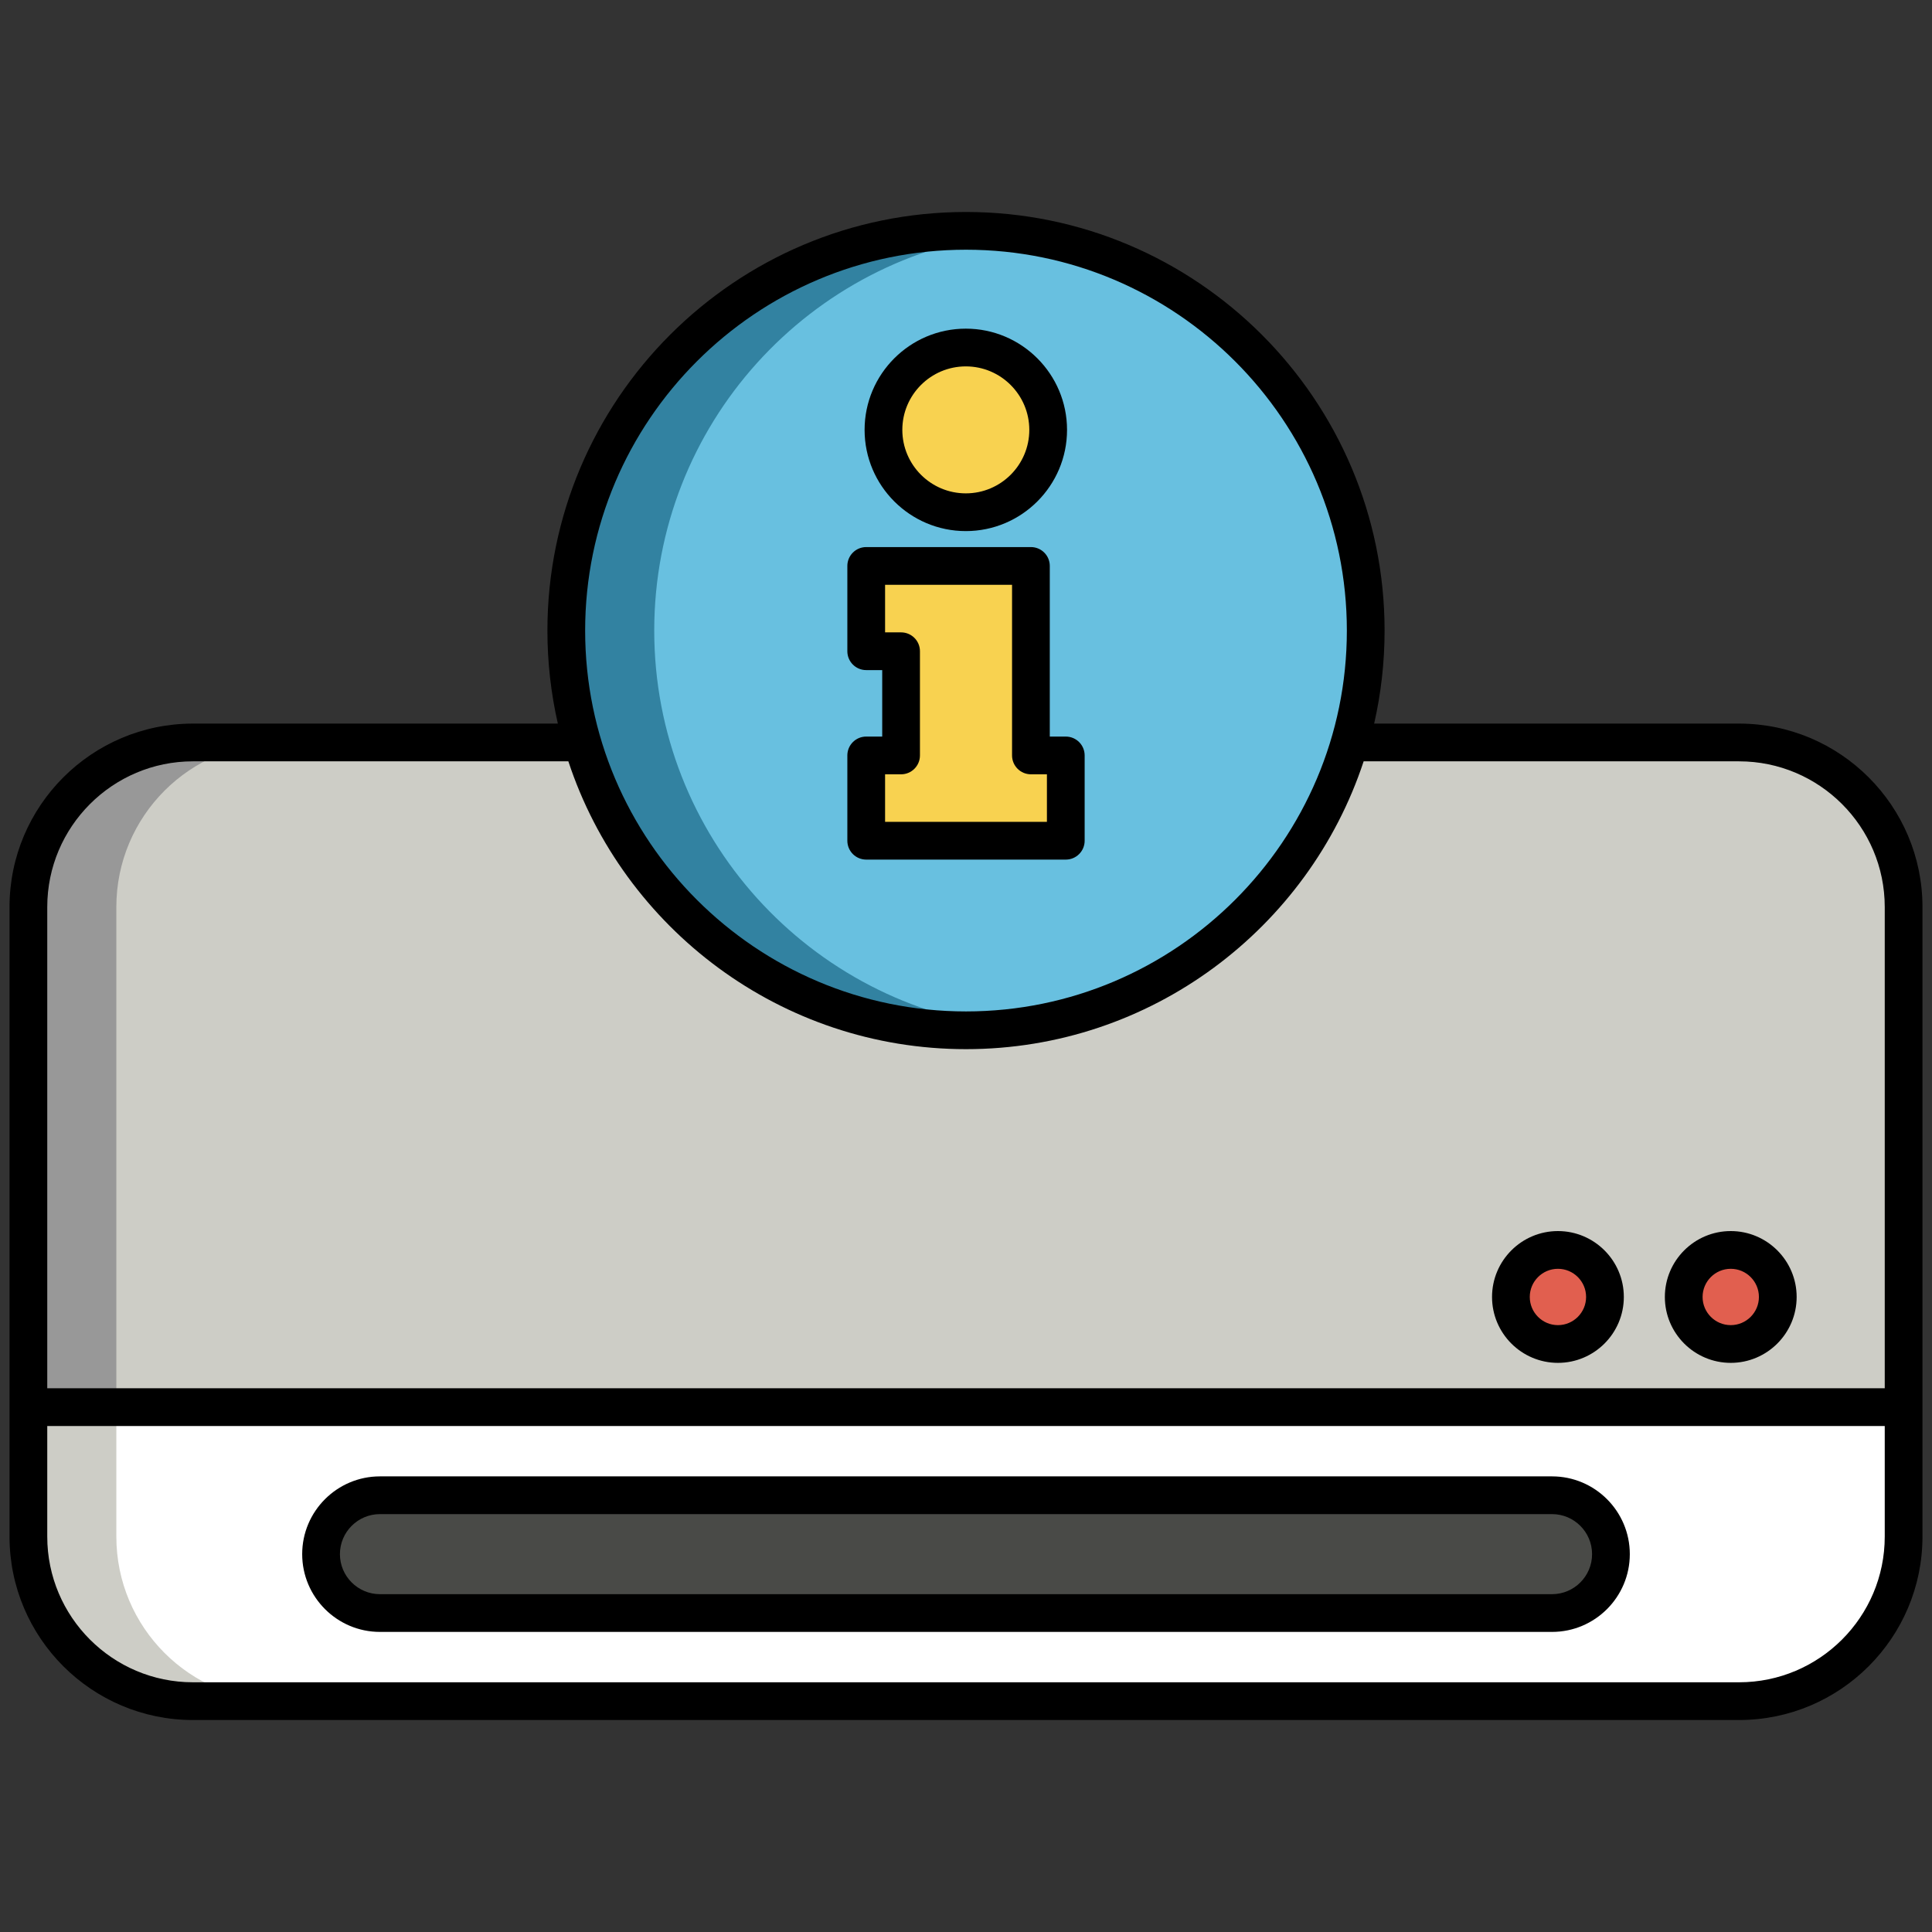<svg xmlns="http://www.w3.org/2000/svg" enable-background="new 0 0 512 512" viewBox="0 0 512 512" id="ac-information"><rect x="0" y="0" width="512" height="512" fill="#333333" stroke="none"/><path fill="#CDCDC6" d="M460.872,450.822H51.128c-24.082,0-43.604-19.522-43.604-43.604V240.366
					c0-24.082,19.522-43.604,43.604-43.604h409.744c24.082,0,43.604,19.522,43.604,43.604v166.851
					C504.476,431.3,484.954,450.822,460.872,450.822z"></path><path fill="#989898" d="M30.832,407.218V240.366c0-24.082,19.522-43.604,43.604-43.604H51.128
					c-24.082,0-43.604,19.522-43.604,43.604v166.852c0,24.082,19.522,43.604,43.604,43.604h23.309
					C50.355,450.822,30.832,431.3,30.832,407.218z"></path><path fill="#FFF" d="M7.524,372.906v34.312c0,24.082,19.522,43.604,43.604,43.604h409.744
					c24.082,0,43.604-19.522,43.604-43.604v-34.312H7.524z"></path><path fill="#CDCDC6" d="M30.832,407.218v-34.312H7.524v34.312c0,24.082,19.522,43.604,43.604,43.604h23.309
					C50.355,450.822,30.832,431.3,30.832,407.218z"></path><circle cx="458.667" cy="343.71" r="12.463" fill="#E15F4F"></circle><circle cx="412.869" cy="343.71" r="12.463" fill="#E15F4F"></circle><path fill="#494A47" d="M411.307,427.474H100.693c-8.621,0-15.61-6.989-15.61-15.61v0c0-8.621,6.989-15.61,15.61-15.61h310.615
				c8.621,0,15.61,6.989,15.61,15.61v0C426.917,420.485,419.928,427.474,411.307,427.474z"></path><circle cx="256" cy="167.108" r="105.93" fill="#68C0E0"></circle><path fill="#3282A1" d="M173.379,167.108c0-54.564,41.257-99.486,94.276-105.289c-3.828-0.419-7.715-0.641-11.654-0.641
			c-58.503,0-105.93,47.426-105.93,105.93s47.426,105.93,105.93,105.93c3.939,0,7.826-0.222,11.654-0.641
			C214.635,266.593,173.379,221.672,173.379,167.108z"></path><polygon fill="#F8D250" points="273.205 200.199 273.205 149.981 229.556 149.981 229.556 172.585 238.795 172.585 238.795 200.199 229.556 200.199 229.556 222.803 282.444 222.803 282.444 200.199"></polygon><circle cx="255.951" cy="113.922" r="21.825" fill="#F8D250"></circle><g><path d="M460.872,191.762h-96.707c1.807-7.932,2.765-16.183,2.765-24.654c0-61.167-49.763-110.93-110.93-110.93
				s-110.93,49.763-110.93,110.93c0,8.471,0.958,16.722,2.765,24.654H51.128c-26.801,0-48.604,21.804-48.604,48.604v166.852
				c0,26.801,21.804,48.604,48.604,48.604h409.743c26.801,0,48.604-21.804,48.604-48.604V240.366
				C509.476,213.566,487.672,191.762,460.872,191.762z M256,66.178c55.653,0,100.93,45.277,100.93,100.93
				c0,55.653-45.277,100.93-100.93,100.93s-100.93-45.277-100.93-100.93C155.07,111.455,200.347,66.178,256,66.178z M51.128,201.762
				h99.492c14.587,44.247,56.31,76.275,105.38,76.275s90.793-32.028,105.38-76.275h99.492c21.287,0,38.604,17.318,38.604,38.604
				v127.54H12.524v-127.54C12.524,219.08,29.842,201.762,51.128,201.762z M460.872,445.822H51.128
				c-21.287,0-38.604-17.318-38.604-38.604v-29.312h486.952v29.312C499.476,428.504,482.158,445.822,460.872,445.822z"></path><path d="M458.667 361.173c9.629 0 17.463-7.834 17.463-17.463s-7.834-17.464-17.463-17.464-17.463 7.834-17.463 17.464S449.037 361.173 458.667 361.173zM458.667 336.246c4.115 0 7.463 3.348 7.463 7.464 0 4.115-3.348 7.463-7.463 7.463s-7.463-3.348-7.463-7.463C451.203 339.594 454.551 336.246 458.667 336.246zM412.869 361.173c9.629 0 17.463-7.834 17.463-17.463s-7.834-17.464-17.463-17.464-17.463 7.834-17.463 17.464S403.239 361.173 412.869 361.173zM412.869 336.246c4.115 0 7.463 3.348 7.463 7.464 0 4.115-3.348 7.463-7.463 7.463s-7.463-3.348-7.463-7.463C405.405 339.594 408.753 336.246 412.869 336.246zM411.308 391.254H100.692c-11.364 0-20.609 9.245-20.609 20.609s9.245 20.61 20.609 20.61h310.615c11.364 0 20.609-9.246 20.609-20.61S422.672 391.254 411.308 391.254zM411.308 422.474H100.692c-5.85 0-10.609-4.76-10.609-10.61s4.759-10.609 10.609-10.609h310.615c5.85 0 10.609 4.759 10.609 10.609S417.158 422.474 411.308 422.474zM229.556 227.803h52.889c2.761 0 5-2.239 5-5v-22.604c0-2.761-2.239-5-5-5h-4.24V149.98c0-2.761-2.239-5-5-5h-43.649c-2.761 0-5 2.239-5 5v22.604c0 2.761 2.239 5 5 5h4.24v17.614h-4.24c-2.761 0-5 2.239-5 5v22.604C224.556 225.564 226.794 227.803 229.556 227.803zM234.556 205.199h4.24c2.761 0 5-2.239 5-5v-27.614c0-2.761-2.239-5-5-5h-4.24V154.98h33.649v45.218c0 2.761 2.239 5 5 5h4.24v12.604h-42.889V205.199zM255.951 140.746c14.791 0 26.825-12.033 26.825-26.824s-12.034-26.825-26.825-26.825-26.825 12.034-26.825 26.825S241.16 140.746 255.951 140.746zM255.951 97.097c9.277 0 16.825 7.547 16.825 16.825 0 9.277-7.547 16.824-16.825 16.824s-16.825-7.547-16.825-16.824C239.126 104.645 246.673 97.097 255.951 97.097z"></path></g></svg>